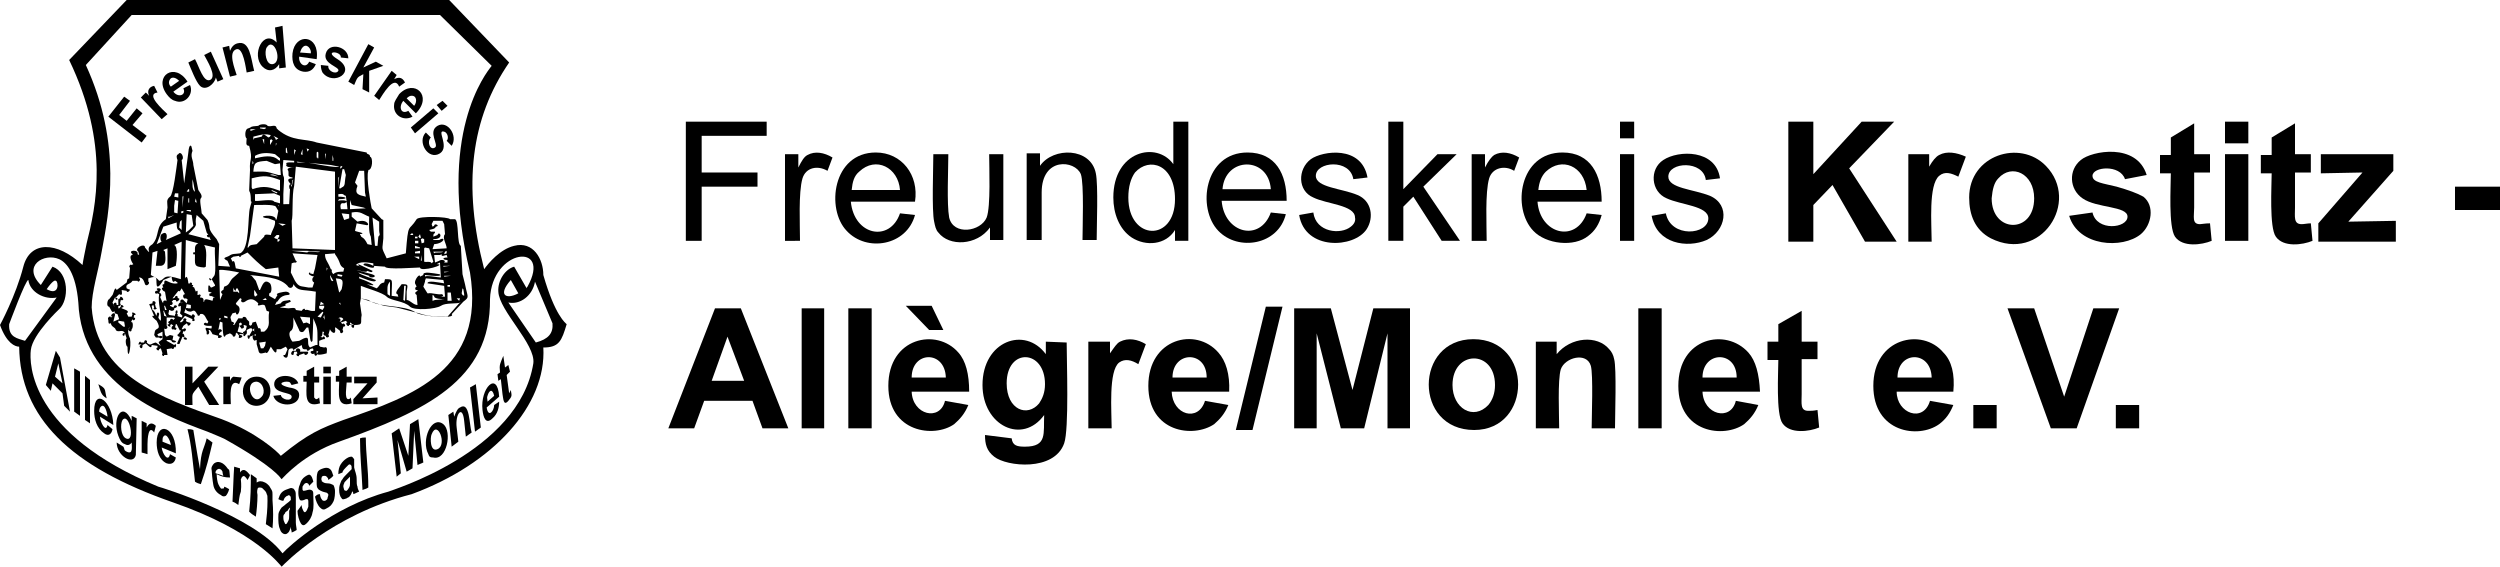 <?xml version="1.0" encoding="UTF-8"?>
<!-- Generator: Adobe Illustrator 27.4.0, SVG Export Plug-In . SVG Version: 6.00 Build 0)  -->
<svg xmlns="http://www.w3.org/2000/svg" xmlns:xlink="http://www.w3.org/1999/xlink" version="1.1" id="Ebene_1" x="0px" y="0px" viewBox="0 0 300 68" style="enable-background:new 0 0 300 68;" xml:space="preserve">
<g>
	<path d="M199.9,25.6l-1.7,0.3c0.6,3.4,4.3,3.9,6.6,2.9c2.3-1.1,2.9-4.2,0.4-5.3c-2-0.8-5-0.9-5-2.3c0-1.8,4.2-2,4.5,0.4l1.7-0.2   c-0.5-3.5-5-3.4-6.8-2.2c-1.7,1.1-1.5,3.8,0.4,4.6c1.7,0.8,5,0.9,5,2.4C205,28.2,200.5,28.6,199.9,25.6z"></path>
	<rect x="38.8" y="44" width="0.9" height="0.8"></rect>
	<rect x="38.8" y="45.2" width="0.9" height="3.3"></rect>
	<path d="M162.1,27.2c-1.2,1-4.2,0.7-4.5-1.7l-1.7,0.3c0.7,4.3,6.6,4,8.1,1.7c0.9-1.4,0.6-3.4-1.1-4.1c-1.9-0.8-5-0.9-5-2.3   c0-1.7,4.1-2.1,4.5,0.4l1.7-0.2c-0.7-3.9-5.4-3.2-6.8-2.2c-1.6,1.2-1.6,3.8,0.3,4.6c1.6,0.8,5,0.9,5,2.4   C162.7,26.5,162.5,26.9,162.1,27.2z"></path>
	<path d="M41.8,47.9c-0.5,0-0.2-1.6-0.2-2h0.6v-0.7h-0.6V44l-0.9,0.5v0.6h-0.4v0.7h0.4c0,1.3-0.4,3.2,1.5,2.6l-0.1-0.7   C42,47.9,41.8,47.9,41.8,47.9z"></path>
	<path d="M135.8,28.5c1.7,1.1,4.1,0.9,5.2-0.9v1.3h1.6V14.6h-1.8v5.1c-2-2.8-7.2-1.6-7.2,4C133.6,25.6,134.3,27.5,135.8,28.5z    M136.2,20.7c1.7-1.9,4.8-1,4.8,3.2c0,5.2-5.6,5-5.6-0.2C135.4,22.4,135.7,21.4,136.2,20.7z"></path>
	<path d="M18.8,53.1c0,1,0.3,2.1,1.2,2.5c0.6,0.2,1-0.1,1.1-0.7l-0.7-0.4c-0.2,1-0.9,0-1-0.8l1.7,0.7C21.2,51.2,18.8,50.4,18.8,53.1   z M19.6,52.4c0.4-0.6,0.9,0.7,0.9,1l-1-0.4C19.5,52.8,19.5,52.5,19.6,52.4z"></path>
	<path d="M112.6,27.9c1.3,1.7,4.6,1.6,6.2-0.6v1.5h1.6V18.5h-1.7c0,1.6,0.2,6.3-0.3,7.6c-0.7,1.7-4,2.2-4.5,0   c-0.3-1.6-0.1-5.8-0.1-7.6H112c0,1.6-0.2,6.8,0.1,8.1C112.2,27.1,112.3,27.6,112.6,27.9z"></path>
	<path d="M55.2,48.9c-0.3,0.1-0.5,0.6-0.7,1.1l-0.1-0.6l-0.6,0.4l0.4,3.8L55,53l-0.2-1.7c-0.2-1.6,0.7-2.8,0.9-0.8l0.2,1.9l0.7-0.5   C56.3,51,56.4,48.1,55.2,48.9z"></path>
	<path d="M51.4,54.5c0.1,0.3,0.2,0.4,0.6,0.4c1.6,0.4,2.3-3.1,1.2-4C51.8,49.8,50.5,52.8,51.4,54.5z M52.5,53.9   c-0.9,0.4-0.9-1.4-0.7-1.8C52.5,50.3,53.7,53.4,52.5,53.9z"></path>
	<path d="M57.9,49.2c0.1,0.9,0.4,1.8,1.2,1c0.6-0.5,0.8-1.3,0.8-2l-0.6,0.4c0,0.7-0.7,1.6-0.9,0.3l1.5-1.3   C59.7,44.4,57.6,46.6,57.9,49.2z M58.5,48.2c0-0.3-0.1-0.5,0-0.7c0.2-0.7,0.6-0.9,0.8,0L58.5,48.2z"></path>
	<path d="M17.6,51.3v-0.5L17,50.5v3.8l0.7,0.2v-1.2c0-0.6,0.1-2.4,0.8-1.4l0.2-0.8C18.3,50.7,17.9,50.7,17.6,51.3z"></path>
	<polygon points="49,54.7 47.9,51.4 47,52 47.6,57.2 48.1,56.8 47.7,52.8 48.8,56.6 49.5,56.2 49.7,51.7 50.1,55.8 50.8,55.5    50.2,50.3 49.2,50.9  "></polygon>
	<polygon points="57,51.8 57.7,51.3 57.1,46.1 56.4,46.5  "></polygon>
	<polygon points="84.2,22.4 90.9,22.4 90.9,20.7 84.2,20.7 84.2,16.3 92,16.3 92,14.6 82.3,14.6 82.3,28.9 84.2,28.9  "></polygon>
	<polygon points="111.5,39.6 113.2,39.6 111.8,36.7 108.7,36.7  "></polygon>
	<path d="M25.9,9.3l0.2,0.5l0.7-0.3l-1.5-3.3l-0.8,0.4c0.3,0.6,1.6,2.6,0.7,3c-0.8,0.3-1.3-1.6-1.8-2.5l-0.8,0.4   c0.3,0.7,0.9,2.3,1.4,2.8C24.7,11,25.8,10,25.9,9.3z"></path>
	<path d="M20.1,13.7c-0.5-0.5-2.7-2.4-1.2-2.6l-0.4-0.8c-0.6,0.1-0.9,0.6-0.6,1.2l-0.4-0.4l-0.6,0.6l2.5,2.6L20.1,13.7z"></path>
	<path d="M21,12.1c1.2,0.5,2.3-0.8,1.8-1.9L22,10.6c0.4,0.8-0.6,1.2-1.2,0.4l1.7-1.2C21,7.4,18.4,9.1,20,11.3   C20.3,11.7,20.6,12,21,12.1z M20.5,9.4c0.3-0.2,0.7,0,1,0.3l-1,0.7C20.2,10.1,20.2,9.7,20.5,9.4z"></path>
	<path d="M34.7,46.5c-2-0.5-0.2-0.9,0.1-0.6c0.1,0.1,0.1,0.2,0.2,0.3l0.8-0.2c-0.4-1.2-2.9-1.2-2.9,0.1c0,1.2,2.1,0.9,2.1,1.5   s-1.2,0.4-1.3-0.2l-0.9,0.1c0.4,1.4,3.1,1.4,3.1-0.1C35.9,46.8,35.4,46.6,34.7,46.5z"></path>
	<path d="M36.4,8.6c0.7,0.1,1.2-0.2,1.5-0.9l-0.8-0.3c-0.4,0.9-1.3,0.3-1.2-0.6L38,7.1c0.4-3-2.6-3.2-2.9-0.7   C35,7.5,35.3,8.4,36.4,8.6z M36.3,5.7c0.5-0.6,1.1,0.2,1,0.7L36,6.3C36.1,6,36.2,5.8,36.3,5.7z"></path>
	<path d="M28.4,9c-0.2-0.7-1.1-2.8,0-3.1c0.8-0.2,1.1,2.3,1.2,2.8l0.9-0.2c-0.4-1.5-0.5-3.7-2-3.3c-0.4,0.1-0.7,0.4-0.9,0.9   l-0.1-0.6l-0.8,0.2l0.9,3.5L28.4,9z"></path>
	<path d="M33.5,7.7v0.5l0.8-0.1l-0.4-5L33,3.3l0.2,1.8c-1.6-1.7-3.1,1.5-1.7,2.9C32.2,8.7,33,8.5,33.5,7.7z M32,5.7   c0.9-1.4,2,1.8,0.7,2C31.9,7.8,31.7,6.2,32,5.7z"></path>
	<polygon points="8.9,49.4 9.6,49.9 9.6,44.6 8.9,44.2  "></polygon>
	<polygon points="17.6,16.3 15.9,15 17.1,13.6 16.4,13 15.2,14.5 14.3,13.8 15.6,12.1 14.9,11.6 13,14 17,17.1  "></polygon>
	<path d="M6.7,42.1l-1.2,4.1l0.6,0.7L6.3,46l1.2,1.2l0.2,1.5l0.7,0.7l-1.2-6.5L6.7,42.1z M6.6,45.2L7,43.6L7.5,46L6.6,45.2z"></path>
	<polygon points="10.2,50.4 10.8,50.8 10.8,45.6 10.2,45.1  "></polygon>
	<path d="M45.5,12c0.4-0.6,1.8-3.1,2.4-1.6l0.7-0.5c-0.3-0.6-0.7-0.7-1.3-0.4L47.6,9L47,8.5l-2.1,3L45.5,12z"></path>
	<path d="M12.8,47.8c-0.3-1.2,0-1.1-1-1.7C12.1,47,12.1,47.4,12.8,47.8z"></path>
	<polygon points="53.7,12.7 53.1,12.1 52.4,12.6 53,13.3  "></polygon>
	<path d="M52.5,15.1c-1.2,0.7,0.2,2.3-0.3,2.6c-0.6,0.4-1-0.7-0.5-1.2l-0.6-0.6c-1.1,1.1,0.3,3.4,1.7,2.5c1.2-0.8-0.5-2.9,0.5-2.6   c0.4,0.1,0.6,0.8,0.3,1.1l0.6,0.6C55,16.3,53.7,14.4,52.5,15.1z"></path>
	<path d="M11.3,49.3c0,1,0.3,2.1,1.2,2.7c0.5,0.4,0.9,0.1,1-0.5L12.9,51c-0.2,1-0.9-0.4-0.9-1l1.6,1C13.5,48.1,11.3,46.5,11.3,49.3z    M12.1,48.8c0.5-0.5,0.8,0.9,0.8,1.2l-1-0.6C11.9,49.1,12,48.9,12.1,48.8z"></path>
	<polygon points="45.2,45.9 45.2,45.2 42.5,45.2 42.5,46 44.1,46 42.4,47.9 42.4,48.5 45.3,48.5 45.3,47.7 43.5,47.8  "></polygon>
	<path d="M42.5,10.2c0.4-0.9,0.3-0.9,1.1-1.3l-0.1,1.8l0.8,0.4V8.5L46,7.9l-0.9-0.5l-1.5,0.7l1.3-2.4l-0.7-0.4l-2.4,4.5L42.5,10.2z"></path>
	<path d="M15.8,50.5c-1.1-2.5-2.4-0.3-1.6,1.8c0.2,0.5,0.4,0.9,0.8,1c0.3,0.2,0.6,0.1,0.8-0.2c0,0.5,0.2,1.5-0.6,1.1   c-0.4-0.2-0.2-0.3-0.4-0.6L14,53.1c0,1.6,2,2.8,2.3,1.5l0.1-4.4l-0.6-0.3V50.5z M15.1,52.6c-0.6-0.3-0.7-1.7-0.4-2.2   C15.5,49.4,16.3,53.2,15.1,52.6z"></path>
	<path d="M39.4,7.9l-0.9-0.1c0,0.4,0.1,0.7,0.2,0.9c1.3,1.7,4.2-0.1,1.8-1.6c-1.8-1.1,0.5-1,0.4-0.2L41.8,7c0-1.4-2.3-2-2.7-0.6   c-0.4,1.3,1.7,1.6,1.5,2.1C40.3,9,39.3,8.5,39.4,7.9z"></path>
	<path d="M47.3,12.5c-0.2,1.3,1.1,2.1,2.2,1.5L49,13.3c-0.9,0.5-1.2-0.5-0.6-1.2l1.5,1.5c2.1-2.1-0.2-4.2-2-2.3   C47.6,11.8,47.3,12.2,47.3,12.5z M49.3,11.5c0.7-0.1,0.8,0.7,0.4,1.2l-0.9-0.9C49,11.6,49.2,11.5,49.3,11.5z"></path>
	<polygon points="49.8,16 52.6,13.6 52,13 49.3,15.3  "></polygon>
	<path d="M96.9,18.6c-0.4,0.2-0.7,0.7-1.1,1.5v-1.6h-1.6v10.4H96c0-1.9-0.2-5.8,0.3-7.5c0.4-1.3,1.8-1.6,3-0.9l0.6-1.6   C98.9,18.3,97.8,18.1,96.9,18.6z"></path>
	<path d="M238.9,28.6c6,3,10.8-4.4,6.6-8.7c-3.1-3.2-9.2-1.3-9.2,3.8C236.3,25.8,237,27.6,238.9,28.6z M239.8,21.4   c1.6-1.8,4.3-0.6,4.3,2.4c0,4.3-5.1,4.2-5.1,0C239.1,22.7,239.3,21.9,239.8,21.4z"></path>
	<rect x="236.8" y="48.6" width="2.8" height="2.8"></rect>
	<polygon points="251.2,37 247.7,47.6 244.1,37 240.9,37 246.1,51.4 249.2,51.4 254.3,37  "></polygon>
	<path d="M254,22.4c-1.6-0.4-2.9-0.5-2.9-1.3c0-1.1,3.3-1.4,3.9,0.4l2.6-0.5c-1.2-3.9-6.6-2.9-7.9-1.8c-1.5,1.2-1.4,3.5,0.2,4.6   c1.7,1.2,5.4,0.9,5.4,2.2c0,1.4-3.7,1.8-4.2-0.5l-2.8,0.4c1.1,3.7,6.4,4,8.6,2.2c1.3-1.1,1.7-3.4,0.3-4.5   C256.5,23.2,255.4,22.8,254,22.4z"></path>
	<rect x="196.6" y="37" width="2.8" height="14.4"></rect>
	<path d="M209.8,42.3c-2.7-3-8.4-1.8-8.4,4c0,5.7,5.5,6.3,7.9,4.6c0.7-0.6,1.3-1.3,1.7-2.3l-2.7-0.5c-0.6,2.5-3.9,1.7-4-1.1h6.9   C211.1,44.9,210.7,43.3,209.8,42.3z M204.3,45.3c0-3.2,4.1-3.3,4.1,0H204.3z"></path>
	<path d="M232.7,18.6c-0.4,0.2-0.8,0.7-1.2,1.4v-1.5H229V29h2.8c0-2.1-0.4-6.8,0.9-7.9c0.7-0.6,1.5-0.3,2.3,0.1l0.9-2.4   C234.8,18.3,233.6,18.1,232.7,18.6z"></path>
	<path d="M217,49.3c-1,0-0.8-0.9-0.8-2v-4.2h1.9V41h-1.9v-3.7l-2.8,1.6V41h-1.3v2.2h1.3c0,1.5-0.3,6.5,0.5,7.6   c0.9,1.3,3.2,1,4.4,0.5l-0.2-2.1C217.6,49.3,217.3,49.3,217,49.3z"></path>
	<path d="M264,26.9c-1,0-0.7-0.9-0.7-2v-4.2h1.9v-2.2h-1.9v-3.7l-2.8,1.7v2.1h-1.3v2.2h1.3c0,1.6-0.3,6.4,0.5,7.6   c0.9,1.3,3.2,1,4.4,0.5l-0.2-2.1C264.6,26.8,264.2,26.9,264,26.9z"></path>
	<polygon points="221.9,20.2 227.3,14.6 223.4,14.6 217.6,20.9 217.6,14.6 214.6,14.6 214.6,29 217.6,29 217.6,24.6 219.9,22.2    223.8,29 227.6,29  "></polygon>
	<path d="M233.2,42.3c-2.5-3-8.4-1.8-8.4,4c0,5.6,5.4,6.4,7.9,4.6c0.8-0.6,1.3-1.3,1.7-2.3l-2.8-0.5c-0.8,2.7-4,1.5-4-1.1h6.8   C234.6,44.9,234.2,43.3,233.2,42.3z M227.7,45.3c0-3.2,4-3.3,4.1,0H227.7z"></path>
	<rect x="253.9" y="48.6" width="2.8" height="2.8"></rect>
	<path d="M30.8,45.2c-2.2,0-2.2,3.5,0,3.5C33,48.6,33,45.2,30.8,45.2z M31.4,47.6c-1.1,1.3-2.2-1.8-0.6-1.8   C31.6,45.9,31.9,47.1,31.4,47.6z"></path>
	<path d="M37.9,47.9l-0.2-0.2v-1.8h0.6v-0.7h-0.6V44l-0.9,0.5v0.6h-0.4v0.7h0.4c0,1.4-0.4,3.2,1.6,2.6l-0.1-0.7   C38.1,47.9,38,47.9,37.9,47.9z"></path>
	<rect x="294.6" y="22.4" width="5.4" height="2.8"></rect>
	<path d="M61.1,47.2L60.8,45l0.4-0.4L61,43.8l-0.4,0.3l-0.2-1.4c-0.4,1-0.5,1-0.4,2l-0.3,0.2l0.1,0.8l0.3-0.2l0.2,1.8   c0.1,0.5,0.1,1.5,0.7,0.8c0.5-0.6,0.4-0.6,0.3-1.3L61.1,47.2z"></path>
	<polygon points="287.2,20.5 287.2,18.5 278.5,18.5 278.5,20.8 283.5,20.7 278.2,26.8 278.2,29 287.5,29 287.5,26.5 281.8,26.6  "></polygon>
	<path d="M276.2,26.9c-1,0-0.8-0.9-0.8-2v-4.2h1.9v-2.2h-1.9v-3.7l-2.8,1.7v2.1h-1.3v2.2h1.3c0,1.5-0.3,6.5,0.5,7.6   c0.9,1.3,3.2,1,4.4,0.5l-0.2-2.1C276.9,26.8,276.5,26.9,276.2,26.9z"></path>
	<path d="M26.2,44H25l-1.9,2v-2h-0.9v4.6h0.9c0-1.5-0.2-1.1,0.7-2.2l1.3,2.2h1.2l-1.8-2.8L26.2,44z"></path>
	<path d="M27.6,45.7v-0.5h-0.8v3.3h0.9c0-0.8-0.3-3.2,1-2.4l0.3-0.8l-1-0.1C27.8,45.3,27.7,45.5,27.6,45.7z"></path>
	<rect x="267" y="14.6" width="2.8" height="2.6"></rect>
	<rect x="267" y="18.5" width="2.8" height="10.4"></rect>
	<rect x="96.2" y="37" width="2.7" height="14.4"></rect>
	<path d="M115,42.3c-2.6-3-8.4-1.8-8.4,4c0,5.6,5.5,6.3,7.9,4.6c0.7-0.6,1.3-1.3,1.7-2.3l-2.8-0.5c-0.6,2.5-3.9,1.7-4-1.1h6.9   C116.3,44.9,115.9,43.3,115,42.3z M109.4,45.3c0-3.2,4-3.3,4.1,0H109.4z"></path>
	<path d="M125.5,41v1.5c-2.5-3.4-7.6-1.6-7.6,3.7c0,4.9,4.8,7.2,7.4,3.6c-0.1,2.2,0.4,3.8-2.3,3.8c-0.9,0-1.5-0.1-1.6-1l-3.2-0.4   c0,1.1,0.2,1.9,1.1,2.6c1.5,1.2,7.2,1.8,8.4-1.6c0.6-1.7,0.3-9.9,0.3-12.1L125.5,41L125.5,41z M124.7,48.4   c-1.4,1.7-3.9,0.8-3.9-2.4c0-4.3,4.6-4.1,4.6,0.1C125.4,47.1,125.1,47.8,124.7,48.4z"></path>
	<path d="M131.6,28.9c0-1.7,0.2-6.7-0.1-8.1c-0.6-3.1-5.1-3.2-6.7-0.9v-1.5h-1.6v10.4h1.8v-5.7c0-4.3,4-3.9,4.7-2.2   c0.4,1.1,0.2,6.5,0.2,7.9h1.7V28.9z"></path>
	<path d="M109.8,25.8l-1.8-0.2c-1.2,3.5-5.5,2.7-5.9-1.4h7.7c0.5-3.2-1.6-5.9-4.7-5.9c-5.2,0-6,6.8-3.5,9.4   C104,30.3,108.8,29.5,109.8,25.8z M103.1,20.6c2-1.9,4.7-0.5,4.9,2.2h-5.8C102.3,21.8,102.5,21.1,103.1,20.6z"></path>
	<rect x="194.4" y="14.6" width="1.7" height="2"></rect>
	<path d="M65.2,33c0-1.9-1.2-4.1-3.5-3.5c-1.7,0.4-3.1,2.1-3.6,2.8c-2.6-10.1-1.6-18.1,3-24.8L53.9,0H15.2L8.3,7.2   c4.9,10.2,3.2,17.6,2.1,22c-0.2,1-0.4,1.9-0.5,2.6c-3.1-2.9-6.3-2.9-7.1,0.2C1.9,35.5,0,39,0,39c0.8,2.2,1.8,2.6,2.3,2.6   C2.4,50.1,8.4,56,20.8,60.3c9.8,3.4,12.8,7.5,13,7.7l0.1-0.1c0.1-0.1,5.8-6.1,15.5-8.6c9.8-3.6,16.2-10.7,15.8-17.6   c1.9,0,2.2-0.8,2.8-2.8C67.9,38.8,66.6,37.9,65.2,33z M12.2,30.2c0.9-4.8,2.5-12.8-1.9-22.4l5.5-6h37L59,7.9   c-0.7,0.9-6.6,8.2-2.6,24.8c1.9,11.7-6.8,14.8-15.2,17.7c-2.7,1-4.2,1.6-7.5,4.3c-0.4-0.5-2.9-2.8-7.1-4.4   c-7.4-2.6-15-5.3-15.6-13.4C11,35,11.8,32.5,12.2,30.2z M1.1,38.9c0,0,2-5.4,2.3-5.3c0.2,1.5,2,2.4,3.4,2.1L3,40.9   C2.1,40.6,1,40.5,1.1,38.9z M5.6,34.7c0.7-1,1-1.1,1.1-1C7,33.7,7.2,35.6,5.6,34.7z M64,43.6C62.3,54.3,46.7,58.9,46.6,59   c-6.7,1.8-12,6.6-12.7,7.4c-3.4-4.5-14.8-8-14.9-8C3.5,52,3.5,43.6,3.7,42c0.2-1.9,3.4-4.9,3.4-4.9C8.3,36,8.3,32.7,6.3,32   l-1.4,2.2c-2.3-2.3,0.4-3.9,2.2-3.1c0.9,0.4,2,1.7,2.3,5.2c0.4,9.7,9.8,13.4,15.5,15.5c0.7,0.3,1.5,0.6,2.1,0.9   c5.9,3.3,6.7,4.7,6.7,4.7l0.1,0.1c0.2-0.2,2.6-3,6.9-4.5c10.3-3.7,18.2-7.3,18.1-17.1c0.2-6.1,7.5-6.9,4.5-1.5   c-0.1,0.1-0.1,0.1-0.1,0.2L61.7,32c-1.1,0.3-2,1.7-1.9,3C59.9,37.3,64.3,41.3,64,43.6z M62.2,35.2c-1.5,0.8-2.5,0.2-0.9-1.6   L62.2,35.2z M64.3,41.1L61,36.3c1.4,0.3,2.9-0.8,3.2-2.5l2.1,5C66.4,40,65.8,40.7,64.3,41.1z"></path>
	<path d="M85.8,37l-5.6,14.4h3.1l1.2-3.3h5.8l1.2,3.3h3.1L88.9,37H85.8z M85.4,45.7l1.9-5.3l2,5.3H85.4z"></path>
	<rect x="101.8" y="37" width="2.8" height="14.4"></rect>
	<path d="M134.4,41c-0.4,0.2-0.7,0.7-1.2,1.4V41h-2.6v10.4h2.8c0-2-0.4-6.9,0.9-7.9c0.7-0.5,1.5-0.3,2.3,0.2l0.9-2.4   C136.5,40.7,135.4,40.5,134.4,41z"></path>
	<path d="M146.2,42.3c-2.7-3.1-8.4-1.7-8.4,4c0,5.6,5.4,6.3,7.9,4.6c0.7-0.6,1.3-1.3,1.7-2.3l-2.8-0.5c-0.8,2.6-3.9,1.7-4-1.1h6.9   C147.6,44.9,147.1,43.3,146.2,42.3z M140.7,45.3c0-3.2,4.1-3.3,4.1,0H140.7z"></path>
	<path d="M190.6,28.3c0.8-0.6,1.3-1.4,1.6-2.5l-1.8-0.2c-1.3,3.6-5.6,2.5-5.9-1.4h7.7c0-3.2-1.3-5.9-4.7-5.9c-5.2,0-6.1,6.7-3.5,9.4   C185.5,29.3,188.9,29.7,190.6,28.3z M185.5,20.6c1.9-1.8,4.6-0.7,4.9,2.2h-5.8C184.7,21.8,185,21.1,185.5,20.6z"></path>
	<path d="M176.8,40.7c-7.1,0-7.2,10.9,0.1,10.9C183.9,51.6,184,40.7,176.8,40.7z M178.6,48.6c-1.8,1.9-4.3,0.4-4.3-2.4   c0-4.2,5.1-4.3,5.1,0C179.4,47.2,179.1,48,178.6,48.6z"></path>
	<path d="M179.3,18.6c-0.3,0.2-0.7,0.7-1.1,1.5v-1.6h-1.6v10.4h1.8c0-1.9-0.2-5.8,0.3-7.5c0.4-1.3,1.9-1.6,3-0.9l0.6-1.6   C181.3,18.3,180.2,18.1,179.3,18.6z"></path>
	<rect x="194.4" y="18.5" width="1.7" height="10.4"></rect>
	<path d="M193.1,41.9c-1.4-1.7-4.6-1.5-6.3,0.6V41h-2.5v10.4h2.8c0-1.6-0.2-5.8,0.2-7.1c0.5-1.4,3.1-2.1,3.6-0.4   c0.3,1.1,0.1,6.1,0.1,7.5h2.8c0-1.5,0.2-7.2-0.1-8.3C193.6,42.6,193.4,42.2,193.1,41.9z"></path>
	<path d="M149.7,18.3c-5.2,0-6.1,6.7-3.5,9.4c2.4,2.5,7.2,1.7,8.1-2l-1.8-0.2c-1.3,3.6-5.6,2.5-5.9-1.4h7.8   C154.4,20.9,153.1,18.3,149.7,18.3z M146.7,22.7c0.3-3.9,5.5-4,5.8,0H146.7z"></path>
	<polygon points="148.3,51.6 150.3,51.6 153.9,36.8 151.9,36.8  "></polygon>
	<polygon points="175.2,28.9 170.8,22.4 174.8,18.5 172.5,18.5 168.4,22.7 168.4,14.6 166.6,14.6 166.6,28.9 168.4,28.9 168.4,24.8    169.6,23.6 173,28.9  "></polygon>
	<polygon points="162.3,46.8 159.7,37 155.3,37 155.3,51.4 158,51.4 158,40 160.9,51.4 163.7,51.4 166.5,40 166.5,51.4 169.2,51.4    169.2,37 164.8,37  "></polygon>
	<path d="M15,40c-0.2-0.2-0.5,0.3-0.1,0.3L15,40l0.2,0.6c-0.2,0.1-0.1,1,0.1,1c0,2,0.5,0.1,0.3-1c0,0-0.3-0.5-0.2-1.1   c0,0.2,0.4,0.5,0.4,0c0.2-0.1,0.2-1.1-0.1-0.8l0,0l0.2-0.4c0.1,0.4,0.6-0.2,0.1-0.2v0.2l0.1-0.5c0.6,0-0.5-0.6-0.2-0.1L15.8,38   h-0.4l-0.2-0.4c0.5-0.3-0.4-0.5-0.6-0.6v-0.1c0.6,0-0.2-0.6-0.1-0.1L14.3,37c0,0,0,0-0.1,0v-0.3c0.2,0.1,0.4-0.2,0.2-0.3l0.1-0.4   c0.7,0.2-0.1-0.8-0.1-0.2l-0.2,0.1v0.7H14c0-0.6-0.6-0.1-0.3,0.1v0.1l-0.2-0.5l0,0l0.3-0.6h0.1c-0.2,0.1,0.2,0.5,0.2,0.1l-0.2-0.1   l0.4-0.4c0.5,0.3,0.3-0.3,0.3-0.5l0.6,0.1c0,0.4,0.7-0.2,0.2-0.2l-0.2-0.1l0,0c-0.2-0.6,0.4-0.4,0.7-0.9h0.6   c0.1,0.3,0.5-0.2,0.2-0.3c0,0,0,0,0-0.1c0,0,0,0,0.1,0c0.4,0.1,0.5,0.5,0.6,0.8c0.2,0.4,0.7-0.2,0.4-0.3v-0.4c1.2-0.4,0.9,0,1,0.8   c0.1,0.6,0.7-0.4,0.8-0.6l1-0.4c0,0.2,0.1,0.9,0.4,0.5l0.3,0.2c0,0,0,0,0,0.1c-1.1,0.2-1.6-0.9-1.6,0.1c-0.3,0-0.2,0.2-0.1,0.4   c-0.4,0,0,0.5,0.2,0.5l0.2,1.2l0,0c0-0.2-0.5-0.2-0.4,0.1h-0.1l-0.3-0.7l0,0c0.3,0,0.1-0.6-0.1-0.4l0.1-0.3   c0.4-0.4-0.7-0.4-0.3-0.1v0.1c-0.4-0.1-0.4,0.5,0,0.3l0.2,0.1c-0.2,1,0.3,2.3,0.2,3.2l-0.2-0.2L19,38.1l0.1-0.4   c0-0.2-0.3-0.4-0.3,0.2c-0.2-0.2-0.2-0.6-0.5-0.7l-0.1-0.5l0.2-0.1l0.1,0.3c-0.3,0.4,0.6,0.2,0.2,0l-0.1-0.4   c0.3-0.3-0.4-0.6-0.3-0.1l-0.4,0.1l0.6,1.4c-0.6-0.1,0.2,0.5,0.3,0.6c0.6,1.1,0,0.8-0.2,1.2l-0.1,0.5l0.2,0.3h0.4   c0.2,0.3,0.7-0.2,0.1-0.2c-0.1,0-0.1,0-0.1,0.1l-0.2-0.2v-0.1l0.6-0.3v0.9L19.1,41c-0.3,0.1,0.8,1-0.4,0.1c-0.6,0.1-0.6,0.5-1.1,0   c0.2-0.2-0.3-0.5-0.3,0h-0.4c-0.1-0.4-0.5,0.5-0.1,0.2l0.2,0.1c-0.6,0,0.1,0.8,0.1,0.1c0,0,0,0,0-0.1l0.4-0.2   c0,0.1,0.1,0.1,0.1,0.1c0.1,0.1,0.6,0.7,0.6,0.1l0.7,0.1v0.2c-0.4,0.1,0.2,0.6,0.2,0.2l0.2-0.1l0.2,0.6c-0.2,0.2,0.2,0.5,0.2,0.2   h0.4L20,41.9l0.6-0.1c0.2,0.2,0.3,0,0.3-0.2l0,0c0.2,0.4,0.4-0.6,0-0.2L20,40.9v-0.1h0.4l0.2,0.1c0,0.4,1.1,0.1,0.1-0.1l0.1-0.5   l-0.4-0.1L20,40.4l-0.2-0.2l-0.1-0.8c0.1,0.2,0.6,0,0.3-0.3v-1h0.9c0,0.1,0.1,0.1,0.1,0.1l-0.2,0.2c-0.1-0.2-0.4-0.2-0.4,0.1   c-0.2,0-0.3,0.3-0.1,0.3c0,0,0,0,0,0.1c-0.6,0,0.4,0.6,0.1,0.1l0.2-0.1l0.2,0.2c-0.3,0-0.3,0.6,0.1,0.4c0.1,0.3,0.5-0.2,0.1-0.2   l0.1-0.4h0.1l0.4,0.8l0.1-0.1v0.1l-0.3,0.4c-0.3,0.1,0.1,0.4,0.2,0.3l-0.3,0.7c-0.2,0.3,0.4,0.2,0.3,0l0.3-0.7l0.2,0.1   c-0.3,0.3,0.7,0.4,0.2,0h-0.2c0.1-0.2-0.1-0.6-0.2-0.4l0.1-0.4c0.1,0.3,0.6-0.3,0.1-0.3L22,39.5h-0.2l0.2-0.4l0.4-0.3l0.1,0.1   c0,0.5,0.7-0.2,0.2-0.2l-0.3-0.1l-0.1-0.1c0.3-0.3-0.4-0.5-0.3,0l-0.3,0.2l-0.1-0.1l0.6-0.7l0.9,0.4c-0.2,0.4,0.5,0.2,0.2,0v-0.2   c0.3-0.2-0.3-0.7-0.3-0.1l0.1,0c0-0.1,0-0.1-0.1-0.1l-0.9-0.4l0.2-0.5l0.1-0.5l0.5,0.1V37h-0.3c-0.5-0.2-0.4,0.4,0.3,0.4   c0.3-0.1,0.4-0.3,0.7,0.2c0,0.1,0.1,0.1,0.1,0.1c-0.1,0.2,0.3,0.3,0.3,0c0.6-0.2,0.7,0.6,1,0.9l-0.1,0.2h-0.1   c-0.2-0.3-0.9,0.4,0.6,0.3v0.3c-0.4,0.1-1-0.4-0.6,0.4v0.3c0.3,0.2,0.4-0.4,0.2-0.4l0.1-0.1h0.1l0.2,0.3l0,0l0.1,0.2l0.7,0.2   c-0.3,0.6,1,0,0.1-0.1V40l0.2-0.2c0.3,0,0-0.5-0.3-0.2l0.2-1l0.3,0.1c0,0.1,0,2.4,0.4,1.5l0.5-0.2l0.3,0.2c0,0.3,0.4,0.3,0.4-0.2   c0,0,0.1,0,0.1-0.1l0.3,0.4c-0.3,0.6,0.9,0,0.1-0.1l-0.1-0.1h0.5c0,0.6,0.5-0.1,0.2-0.1l-0.2,0.1V40l-0.7-0.2l0.2-0.7l0.2,0.2   c0,0.3,0.6,0,0.3-0.2l0.1-0.1l0.3,0.1v0.1l-0.1,0.4l-0.2,0.2c-0.5,0,0.5,0.9,0.3-0.2l0.4-0.2h0.2l0.1,0.2l-0.4,0.7   c-0.4-0.4-0.1,0.9,0.1,0.1l0.7-0.3l0,0v0.2l0,0c-0.7-0.4-0.3,0.9,0,0.5h0.1v0.5L31,42c0.1,0.6,0.4,0.4,0.9,0.3   c0.2,0.3,0.5-0.6,0.6-0.7c0.1,0.1,0.7,1.3,0.7,0.3h0.5l0.6-0.3l0.2,0.3l-0.2,0.5l-0.1,0.2c-0.5-0.1,0.1,0.6,0.3,0.2   c0.2-0.6-0.1-1,0.6-1l0.2,0.4c-0.1-0.4-0.7,0.4-0.1,0.4l0.1-0.4h0.3l0.1,0.2c-0.4,0.1,0.2,0.6,0.2,0.2l0.6-0.2   c0.1,0.5,0.7-0.1,0.4-0.2l-0.9,0l0,0c0.2-0.4-0.5-0.6-0.5-0.1l0,0h-0.2L35.2,42l1-0.6c0.1,0.3,0,0.6,0.6,0.5c0,0.3,0.3,0.2,0.4,0   l0.3-0.1l0.1,0.1v0.2c-0.7,0-0.1,0.6,0.1,0.3c0.1,0.6,0.5,0.1,0.3,0v-0.3l0.2,0.1c-0.6,0.6,0.7,0.3,1,0.2c0-0.2,0.2-0.9-0.3-0.7   l-0.5-0.1c0-0.1-0.1-0.1-0.1-0.1v-0.6l0.5-0.2c0.4,0.1,0.1-0.6-0.1-0.2l-0.3-0.1l0,0c0.3,0.1,0.3-0.4,0.3-0.6c0,0,0,0,0.1,0   l0.1,0.1c-0.2,0.2,0,0.4,0.2,0.4c0,0.4,0.6,0.1,0.3-0.1l0.2-0.7l0,0c0,0.2,0.8,1,0.6-0.2h0.1l0.5,0.4c0,0.6,0.6,0.1,0.3-0.1   l0.1-0.4c0.5,0,0-0.6-0.1-0.3l-0.2-0.2l0.6-0.2l0.2,0.2l0,0c-0.4,0,0.1,0.7,0.2,0.3l0.5-0.1V39h-0.1c-0.4,0,0.2,0.7,0.2,0.1   c0,0,0,0,0-0.1c1.2,0,0.7-0.3,0.9-1.2l-0.2-1.4l0.1-0.6l0,0l0.9,0.2c1.4,1,4.2,0.5,5.7,1.5c0.7,0.5,4.9,0.8,4.3,0.2l1.4-1.5   c0.8-0.6,0.5-0.5,0.2-2.1l-0.3-1.2l-0.2-3.4c-0.5-0.2-0.2-3-0.7-3.2l-0.6,0c-0.2-0.3-3.7-0.4-4,0c-1,1.6-1,0.2-1.3,4.1L46.4,31   c-0.7-1.5-0.5-0.9-0.4-2.4v-2.2l-0.2-0.1L44.6,25c-0.1-0.4-0.7-3.8-0.4-4.5c0,0,0,0,0-0.1c0.5,0,0.6-1.5,0.2-1.6   c0-0.4-0.4-0.2-0.4-0.5l-6-1.2c-1.4-0.5-2.9-0.1-4.6-1.5l-0.2-0.2c-0.1-0.6-0.7-0.1-1.1-0.3c-0.1-0.3-1-0.2-1.1,0   c-1.2,0.1-0.6,0.1-1.2,0.3c-0.5,0.1-0.4,1.2-0.2,1.2c0,0.4-0.2,0.9,0.3,0.9c0.5,1.8,0,1.4,0.1,2.9l-0.1,2.4c0,0.3,0.2,0.1,0.2,1.3   c0,0.1,0,0.1,0.1,0.1L30,24.9c-0.3,1.1,0,5-1.2,5.5c-0.6,0.1-0.9,0-1.3,0.3c-0.3,0.2-1,0.2-0.2,0.6l0.3,0.7l-1.4-0.1l0.1-2.6   L26,28.7c-1.3-1.5-0.6-1.2-1.1-2.3l-0.7-0.8c0-0.4-0.3-1.6-0.1-1.8c0.3-0.3-0.2-0.8-0.3-1l-0.6-3c0-0.6-0.4-1-0.1-1.7L23,17.7   c0-0.2-0.3-0.6-0.4,0.6L22.1,22l-0.3-2.8c0.4-0.2-0.1-1.2-0.4-0.7c-0.3,0.1-0.2,0.5-0.1,0.7c-0.1,0.7-0.5,4.2-0.9,4.4   c-0.5,0.4-0.3,0.7-0.3,1.3l-0.2,1.4c-1.3,0.9-0.7,2-1.6,3c-0.3,0.2-0.6,0.4-0.4,0.9h-0.1l-0.4-0.5c0-0.6-1.4,0.1-0.8,0.5l0.1,0.4   l-0.2-0.1c0.2-0.6-1.3-0.5-0.6,0v0.1c-0.5,0-0.1,0.9,0.1,1.1l-0.2,0.1c-0.2-0.2-0.4,0.3-0.2,0.3v0.1l-0.1,1.2l-0.2,0.1l-0.1,0.4   L14,34.8c-0.2-0.6-0.4,0.5-0.5,0.6l-0.4,0.5c-0.2,0-0.4,0.9,0,0.9c0.1,0.1,0.4,1,0.6,0.5l0.1,0.3l0.3,0.1l0,0l0.2,0.6l-0.7,0.3   l0.2-0.8c0-0.6-0.8,0.2-0.3,0.2l0,0l-0.2,0.1c0-0.3-0.5,0-0.3,0.3c0,0.1,0,0.6,0.2,0.4h0.1c0.1,0.5,0.5,0.4,0.6,0.8   C14.2,40,14.7,39.4,15,40z M15.6,39.1L15.6,39.1l-0.1,0.3c0,0,0,0-0.1,0.1C15.5,39.3,15.6,39.2,15.6,39.1z M19.7,37.9l-0.1-0.6   c0,0,0,0,0.1,0v0.1L20,38L19.7,37.9z M20,37.2h-0.2l-0.1-0.5h0.1L20,37.2L20,37.2z M22.2,40.4L22.2,40.4l0.1-0.2L22.2,40.4z    M55.4,35.2L55.4,35.2l0.1-0.6c0,0,0,0,0.1,0.1l0.1,0.6v0.2l-0.2-0.1L55.4,35.2L55.4,35.2z M26.3,38.4L26.3,38.4v-0.2h0.2v0.1   L26.3,38.4z M26.9,38.1v-0.2l0,0H27l0.3,0.1v0.2L26.9,38.1z M29,39l-0.3,0.1v-0.3l0.2-0.1l0.1,0.1L29,39z M30.6,39.8l-0.1-0.1h-0.1   l-0.1-0.1l0.2-0.2v0.4C30.6,39.7,30.6,39.7,30.6,39.8z M31.8,41.5l-0.2,0.3h-0.3l-0.2-0.7h0.1l0.7-0.1L31.8,41.5z M31.7,39.8h-0.4   c0-0.2,0-0.5-0.3-0.4l-0.3-0.8l-0.4,0.1L30.2,39L30,39.1c0,0,0-0.1-0.1-0.1v-0.4l-0.3-0.3c0-0.3-0.5-0.4-0.5-0.1h-0.5L28.1,39H28   v-0.1c0.2-0.1,0-0.3-0.2-0.3c-0.2-0.7-0.2-0.4,0.1-1l0.4-0.1c0.1,0.8,0.9-0.6,0.1-0.9l-0.1-0.2l0.5-0.6h0.1l0.1,0.1   c-0.2,0.3,0.1,0.5,0.4,0.3c0.7-0.5,1.1-0.3,1.6,0.2c-0.3,0.6,0.6-0.1,0.8,0.3l0.2,0.6l0.3,0.1C32.1,38.5,32.6,39.1,31.7,39.8z    M28,34.5c0.1,0.4,0.4,0.5,0.3,0.2l0.1-0.1h0.1l0.2,0.4v0.1v0.1L28.5,35H28V34.5z M30.5,35.4v-0.5c0,0,0,0,0-0.1l0.1,0.1l0.3,0.5   l-0.3,0.2L30.5,35.4z M31.5,36L31.5,36l0.3-0.2h0.1L32,36H31.5z M34.6,37l-1-0.1c0.1-0.1,1-0.2,0.6-0.4l0,0l0.7-0.3L34.8,36   c-0.4,0.1-0.9,0-1.1,0.4L33,36.6l0.2-0.4c0.2,0.1,0.2-0.7,1.3-0.8c0.5,0,0.2-0.4-0.2-0.4c-0.2,0-1.4,0.2-1,0.4L33,35.9l-0.7-0.4   v-0.3c0.4,0,0.3-1,0.1-1.2c-0.7-0.6-0.9,0.2-1.2,0.8h-0.1l-0.4-1.1l-0.5-0.6L30,33c1.4,0.2,3.5,0.2,4.5,1.3   c0.2,0.4,0.7,0.3,0.7-0.2c0.6,0.9,1,0.6,2.7,0.9l-0.1,2.3c-0.7,0.1-0.7-0.2-1.2-0.1c0-0.3-0.3-0.1-0.4,0.1l-0.7-0.1   C35.5,36.8,34.9,37,34.6,37z M33.4,26.8L33.4,26.8l0.9,0.1l-0.4,0.2L33.4,26.8L33.4,26.8L33.4,26.8z M32.9,23.2l0.7,0.3v0.9   l-0.7-0.2c-0.2-0.4-2,0-2.3-0.1v-0.4v-0.4L32.9,23.2z M32.6,22.9v-0.1l0,0l0.7,0.3l-0.1,0.1L32.6,22.9z M33.3,24.6L33.3,24.6   l0.2,0.1c-0.1,0-0.1,0-0.1,0.1C33.4,24.6,33.3,24.6,33.3,24.6L33.3,24.6z M33.5,28.2v0.2l-0.2,0.3L33,28.6l-0.1-0.1l0.3-0.3l0,0   H33.5z M33.3,28.7L33.3,28.7h0.2l0,0c0,0,0,0,0.1,0.1L33.4,29c0,0,0,0-0.1,0C33.3,29,33.3,28.7,33.3,28.7z M37.7,33.2L37.7,33.2   c-0.3,0.1-0.3,0.6,0,0.7l-0.2,0.6H37c-0.9-0.2-1.1,0-1.6-0.8l-0.5-1l0.1-1.1l0.3-0.1c0.3,0.1,0.4-0.2,0.2-0.2l-0.4-0.9l3,0.2   l-0.3,1.6l-0.2,0.7l-0.4-0.1C37.4,32.5,36.5,32.9,37.7,33.2z M36.9,30.3L35,30.1h1.9l1.5,0.1C38.2,30.4,36.9,30,36.9,30.3z    M38.9,36.5l-0.5,0.1l0.1-0.4L38.9,36.5z M38.3,36.7h0.6v0.2l-0.2,0.3L38.3,37V36.7z M35.1,29.8L35,26.5c0.2-0.5,0-3.1,0.3-4.2   l0.2-2.3l4.7,0.6V30L35.1,29.8z M35,22.4l-0.1-0.1l0.1-0.1l0.1-0.6c0,0,0.1,0,0.1-0.1L35,22.4z M37.2,38.1v0.8l-0.4-0.2l-0.4,0.1   L36,38L37.2,38.1z M38.1,40.8v0.6h-0.2l-0.7,0.3c-0.6-0.5,0.4-1.8-1.3-0.8L35.1,41c-0.2-0.2-0.6-1-0.2-1.3c0.4-0.2,0.3-1.2,0.3-1.6   l0.7,1.5c0,0.2,0.4,0.4,0.6,0.1l0.3-0.4H37c0.2,0.9,0.2,2.1,0.5,1.6l0.1-2.7C38.1,39.4,38.1,39.3,38.1,40.8z M38.5,38.1L38.5,38.1   L38.1,38l0.6-0.6l0.1,0.1L38.5,38.1z M39,38.4l-0.1-0.2l-0.1-0.1l0.1-0.3l0,0L39,38.4L39,38.4z M39.2,32.5L39.2,32.5v-0.4l0.1,0.1   L39.2,32.5z M39.6,33L39.6,33l0.4,0.7C39.7,33.9,39.6,33.2,39.6,33z M41,34.7L40.8,35l-0.1,0.1l-0.4-1.7C41,33.5,41.3,33.4,41,34.7   z M40.5,33.1v-0.2l0.6,0.1L41,33.2L40.5,33.1z M40.9,36.6C40.9,36.6,40.8,36.6,40.9,36.6L40.9,36.6l-0.2-0.2l0.1-0.1L40.9,36.6z    M40.9,38.6l-0.3-0.1l0,0c0.4,0.2,0.3-0.4,0-0.3l0,0c0.2-0.2,0.5-0.1,0.6,0.1L40.9,38.6z M41.2,32.6c-0.4,0-0.9,0-1.2,0.3   c-0.4-0.4,0-0.5-0.3-0.6c-0.4-1-0.7-1.1-0.7-1.8l1.2-0.1v0.1c0.8,1.1,0.4,1.3,1.1,1.7L41.2,32.6z M42.2,38.9L42.2,38.9H42v-0.2   l0.2,0.1V38.9z M54.8,35.8h0.3h0.1l-0.1,0.3l0,0L54.8,35.8C54.8,35.9,54.8,35.9,54.8,35.8z M55.3,36.3l-0.2,0.1L53.7,38   c-0.1,0-2,0.1-3.4-0.4l-2.7-0.7l-1.5-0.2l-2.8-0.9v-1.5c0.7,0.3,2.6,0.8,3.1,1.3s2.1,0.5,2.8,1.2c0.5,0.5,3.1,0.3,3.7-0.1   S54.7,36.5,55.3,36.3z M43.3,33.9L43.3,33.9l0.6,0.2L43.3,33.9z M46.8,33.8v1.7l-0.3-0.2c0,0,0,0,0-0.1   C46.5,34.7,46.4,34.2,46.8,33.8z M48.4,36l0.1-1.7h0.2l-0.1,1.8L48.4,36z M51,33.7l0.1-0.3l2.1,0.2l0.1,0.4c-0.7-0.1-2-0.4-2,0   l2,0.3l0.1,1.3h-0.6c0.4,0,0.5-0.2,0.2-0.3c-0.5,0.1-1.2-0.2-1.6-0.1c0,0,0,0-0.1,0l-0.5-0.8l0.2-0.6V33.7z M53.3,35.9v0.2l0,0   V35.9L52.2,36l-0.3,0.1v-0.7l0.2,0.1C52,35.9,53.2,35.9,53.3,35.9z M54.2,36.1h-0.5v-1h0.4L54.2,36.1z M53.7,34.4v-0.2H54v0.1   c0,0,0,0,0,0.1L53.7,34.4z M54.1,33.1l-0.8,0.1v-0.1H54.1L54.1,33.1z M53.9,32.6l-0.6,0.1v-0.1H53.9z M53.3,32.3L53.3,32.3l0.7-0.1   L53.3,32.3z M54,31.9L54,31.9L53.2,32v-0.1H54z M53.7,30.9c-0.7,0-0.6,0.3,0,0.3v0.3h-0.4c0.3-0.3-0.4-0.4-0.6-0.2l-0.5,0.2   l-0.1-0.9h0.7l0.2-0.1c-0.1,0.4,0.4,0.1,0.6,0.1L53.7,30.9z M52.1,30.4L52,30.2h1.2C52.9,30.4,52.2,30.2,52.1,30.4z M53.3,30.5   l0.1-0.3l0.2-0.1v0.3L53.3,30.5z M52.1,27.1l-0.2,0.1l-0.1-0.3l0.2-0.4h1.1l0.2,0.4l0.1,1.2c-0.4,0.4,0.2,1.2,0.2,1.7l-1.7,0.1   l0.2-0.6c1.3-0.1,1.4-1,0.6-0.5l-0.7,0v-0.1c1.4,0,0.7-1.1,0.5-0.5L52,28.4c0-0.6,0.2-0.2,0.2-0.6h-0.5l-0.2-0.2   c0.3-0.1,0.7-0.1,0.8-0.4C52.9,27.1,52.1,26.7,52.1,27.1z M51.5,29.8l0.5,1.6l-0.2,0.2c-0.1-0.3-0.7-0.1-0.9-0.2v-1.6l0,0l0.1-0.1   L51.5,29.8z M50.9,28.7v0.4l-0.3,0.1l-0.1-0.5l0.2-0.1L50.9,28.7z M50.6,30.6v0.7c-0.1,0-0.1,0-0.1-0.1L50.6,30.6L50.6,30.6z    M50.4,28.1l0.1,0.4c0,0,0,0-0.1,0.1l-0.2-0.2L50.4,28.1z M49.8,30.4v-0.2l0.6-0.1v0.3L49.8,30.4z M50.3,30.8v0.3l-0.6-0.3l0,0   H50.3z M49.8,29.8v-0.3l0.6,0.2v0.1L49.8,29.8z M50.1,29.2L50.1,29.2h-0.3v-0.3h0.4v0.3H50.1z M50.1,28.4v0.2h-0.3v-0.2H50.1z    M49.2,28.2l0.2-0.2c0,0,0,0,0.1,0l0.1,0.2H49.2L49.2,28.2z M45.5,26.6v1.1c0,0.4,0.2,0.4-0.1,0.7l-0.1,1.1H45l-0.3-3.4L45.5,26.6z    M44.8,31.9c-1.1-0.6-1.5-0.1-0.9,0c0.2,0.1,1,0.4,1,0.1C44.9,32,44.9,31.9,44.8,31.9l1.4,0.1c0.1,0.4,3.7,0.1,4.2,0.1   c0,0.6,3.4-0.4,2-0.4l0.4-0.2l0.1,1.8c-0.3,0-1.8-0.3-1.9-0.1c0,0,0,0,0-0.1V33c2.4,0.3,1.8-0.1,1.7-0.1c-0.7-0.1-2-0.4-1.9,0.1   l-0.4,0.2c0-0.5-0.7,0.4-0.6,0.8l0.2,0.4c-0.2,0-0.3,0.5,0.1,0.4v0.1C50,35,49.6,35.1,50,35.4l0.1,1.2c-0.5,0-0.9-0.6-1.3-0.6v-1   c0.1-0.8,0.3-0.9-0.6-0.9c-0.1,0.2-1,1.1-0.5,1.2l0.1,0.3L47,35.5c0-2,0.3-2-0.8-2l-0.1,0.4c-0.6,0.1-0.5,0.4-0.9,0.7L44,34.1   c2.1,0.5-0.5-0.6-0.9-0.7v-0.2c0.3,0.1,2,0.9,2,0.4c-0.4-0.2-1.9-0.6-2.1-0.9l1.3,0.4c0,0.4,1.3,0.1,0.3-0.2l-1.8-0.5l0,0   c0.3,0,1.1,0.4,1.3,0.1c0.2,0.1,0.6,0.3,0.6,0L43,31.7c0,0.3,0.2,0.2,0.3,0.3l-0.6-0.2c0.5-0.5,1.4-0.3,2.1-0.2V31.9z M44.3,26   c0,0.6-0.1,1.9,0.2,2.4l0.1,1l0,0l-0.5-0.1c-0.5-1-0.7-0.7-0.8-1c0,0,0-0.1-0.1-0.1v-0.1c0.9-0.1-0.5-0.3-0.6-0.4l0.2-0.9l1.1,0.2   c0.6,0.2,0.2-0.8-1-0.4L42.2,26v-0.5C43.3,25.3,43.5,25.7,44.3,26z M43.1,20.5h0.6l0.1,2.6l0.1,0.5l0,0c-0.9-0.2-1.4-0.3-1-1.3   l-0.3-0.4L43.1,20.5z M42,24l0.2,0.6l1.4,0.3l0.3,0.1L42,25.1V24L42,24z M41.9,26.2L41.9,26.2l-0.6,0.2L41,25.6l0.9,0.1L41.9,26.2z    M40.9,25.1c-0.2-0.9,0.3-0.7,0.4-0.7c0.2-0.1,0.3-0.1,0.3-0.2l0.1,0.9L40.9,25.1z M41.6,18.9L41.6,18.9v0.4v0.1l0,0V18.9z    M41.6,24.2c0-0.2-0.8-0.2-1-0.1c0-0.1,0-0.1,0-0.1l0.1-0.1c1.1,0,1-0.3-0.1-0.3v-0.3c0.8-0.1,0.5,0.1,0.9,0.2L41.6,24.2z    M41.3,20.3l0.2,0.7c-0.2,1,0,1.3-0.5,1.5c0,0,0,0-0.1,0.1l0,0h-0.2l0.4-2.3L41.3,20.3z M40.9,19.9l0.2,0.1l-0.2,0.2h-0.1   L40.9,19.9z M40.8,18.8L40.8,18.8v0.6l0,0V18.8L40.8,18.8z M40.7,21.1l-0.1,1.4v-1.2C40.6,21.3,40.7,21.3,40.7,21.1L40.7,21.1   L40.7,21.1z M39.9,18.6L39.9,18.6L39.9,18.6L40,19v0.3h-0.1V18.6z M39,18.4l0.1,0.1L39,19.1V18.4L39,18.4z M38,18.3   C38.1,18.3,38.1,18.3,38,18.3l0.1-0.1l0.1,0.1l0,0.7l0,0h-0.1c0-0.1,0-0.1-0.1-0.1V18.3z M36.8,17.8l0.2,0.1h0.1l-0.2,0.3l0,0   L36.8,17.8L36.8,17.8z M36.3,17.9v0.7l-0.2-0.1L36.3,17.9z M35.6,19.4l4.1,0.4l1,0.2c-0.3,0.2-3.2-0.4-3.9-0.5h-1.1L35.6,19.4   L35.6,19.4z M35.3,17.9l0.1,0.1h0.1l-0.2,0.6L35.3,17.9L35.3,17.9z M34.4,17.7L34.4,17.7l0.1,0.7l-0.2-0.1v-0.5L34.4,17.7z    M33.9,20.4l0.1-1.2l1.3,0.1v0.2c-0.1,0-1.2-0.1-0.9,0.2c-0.3,0.4,0.7,0.4,0.9,0.4c-1,0-0.8,0.3-0.7,0.4c0.1,0.5-0.2,0.7,0.5,0.8   c0,0,0,0,0,0.1c-0.7,0-0.6,0.3-0.2,0.7c-0.3,0-0.2,0.6-0.1,0.6l-0.1,1.8H34v-1.2C34.2,20.1,34,22,33.9,20.4z M33.6,22.9   c-1.1-0.4-1.9-0.7-3.3-0.2l-0.1-0.2c0,0,0,0,0-0.1v-1c1.6-0.4,2-0.3,3.4,0.2V22.9z M32.4,21L32.4,21c0.3-0.2,0.8,0.1,1,0.2l0,0   L33,21.1l0,0L32.4,21z M33.4,21L33.4,21c-1.7-0.5-1.4-0.4-3-0.4c0.1-1.1,0.2-1.2,1.6-1.3l1,0.4l0.6-0.1l0.1,1.4H33.4z M30.3,19.7   v-0.4l0.1,0.2v0.1L30.3,19.7z M33.6,19.3l-0.2-0.1c-0.7-0.7-1.9-0.4-2.8-0.2v-0.3c0.7-0.4,1.5-0.4,2.4-0.2l0.6,0.5V19.3z    M31.5,16.7h0.2v0.6L31.5,16.7z M32.4,17.4v-0.6l0.2-0.1c0,0.1,0,0.1,0.1,0.1v0.1L32.4,17.4z M33.1,17.5v-0.3h0.1l0,0L33.1,17.5z    M31.2,15.3h0.6h0.1v0.1l-0.2,0.1l-0.5-0.1V15.3z M33.4,16.6L33.4,16.6l-0.3,0.2l0,0c0-0.3-0.6-0.9-0.7-0.4l-0.2,0.1   c-0.3-0.2-0.6-0.6-0.8-0.1l-0.9,0.2l-0.1,0.2l0,0v-0.4C31.3,16.2,32,15.8,33.4,16.6z M30.1,15.7L30,15.6l0.1-0.1h0.6L30.1,15.7z    M30,28.3l0.5-3.7c0.6,0,2.4-0.1,2.6,0.2l0.3,0.5l-0.2,1l-0.1,0.1c0.1-0.9-2.8-0.4-0.9-0.2l0.8,0.3c0.1,0.6-0.4,1.2-0.5,1.7   c-0.2,0-0.8-0.2-0.8,0.2l-0.9,0.9c-0.4,0.1-0.8,0-1,0.4h-0.1L30,28.3z M28,30.8l0.7-0.1c0,0.2,0.2,0.2,0.2,0l0.8-0.4   c0.8,0.8,1.3,1.3,2.2,2l1.5-0.2l0.1,1.1l-5.2-1c-0.1-0.3-0.1-1.1-0.4-0.8L27.7,31L28,30.8z M28.7,32.7l-0.8,0.7   c-0.4,0.4-0.3,0.8-1,1l-0.1,0.4c-0.1,0-0.4,0.2-0.2,0.4c0,0,0,0,0.1,0.1L26.4,36l-0.1-3.6C26.7,32.3,28.3,32.6,28.7,32.7z    M23.9,23.9L23.9,23.9v0.6v-0.1V23.9z M24.4,26.5l0.4,1.4l0.2,0.3c-0.4-0.1,0,0.5,0.1,0.2l0.2,0.4l-2.7-0.7c1.5-1.5,0.6-0.8,1-2.3   L24.4,26.5z M23.5,23.8L23.5,23.8l0.1,0.5h-0.1c0,0,0-0.1-0.1-0.1L23.5,23.8z M23.1,21.5l0.1,0.4l0.2,1.1   C23,22.8,23.1,21.9,23.1,21.5z M22.6,22.7h0.1V23h-0.3L22.6,22.7z M22.7,23.8v0.5h-0.1v-0.5H22.7z M22.4,25.2h0.5v0.2l-0.4-0.1   h-0.1V25.2z M22.4,25.7l0.6,0.1l0.2,1.3l-0.5,0.5l-0.4,0.3L22.4,25.7z M22.3,28.8l1.5,0.4c-0.5,0.2-0.4,0.6-0.4,1.1   c-0.3-0.2-0.3,0.4,0,0.2c0,1.3-0.2,1.5,1.1,1.6l0.2-0.1c0-0.8,0.2-2-0.2-2.6l1.3,0.3c-0.1,0.7,0.2,3-0.1,3.4l-0.3,0.4h-0.1   c-0.3-0.5-0.2,0.5,0.1,0l0.4,0.7v0.1l-0.4,0.2h-0.1C24.9,33.8,25,34.7,25,35l0.4,0.1l-0.1,0.1c-0.3-0.1-0.2,0.5,0,0.3l0.5,0.2l0,0   h-0.2l-0.1,0.4l0,0c-0.4-0.1-1-0.4-1,0.1h-0.1c0.1-0.4-0.1-0.5-0.4-0.5v-0.1c0.2-0.1,0-0.4-0.2-0.2h-0.1c0,0,0,0,0-0.1   c0-0.2,0.1-0.6-0.2-0.3l-0.2-0.5l-0.2-0.1l0.1-0.2H23c0.2-0.2-0.2-0.5-0.3-0.1c0,0,0-0.1-0.1-0.1c0-0.1-0.1-1.2-0.4-0.6l0,0   L22.3,28.8z M22.2,35.3L22.2,35.3c-0.4,0-0.2,0.7,0.1,0.5l0.2,0.1V36l-0.1,0.4L22,36c-0.2-0.2-0.5,0.1-0.3,0.3   c-0.2-0.1-0.6,0.7,0,0.4l0,0v0.5l-0.1,0.4l0.3,0.3l-0.1,0.2l-0.6-0.2c0.3,0,0.1-0.2,0-0.3c0,0,0.1,0,0.1-0.1v-0.2   c-0.2-0.2-0.3,0.2-0.2,0.3c0,0-0.1,0.1-0.1,0.2v0.1l-0.7-0.1c0-0.1-0.1-0.1-0.1-0.1l0.1-0.5h0.1c0.1,0.2,0.6,0.1,0.5-0.2   c0.7-0.2,0.1-0.5,0-0.3l-0.1,0.2l-0.4-0.2v-0.1c0.2,0.1,0.5-0.2,0.2-0.4l0.2-0.2h0.3l0,0c0,0.5,0.7-0.2,0.3-0.2l-0.1-0.1   c0.1-0.2-0.3-0.3-0.3,0l-0.2,0.1h-0.1l0.7-0.9c0.2,0.2,0.3-0.2,0.4-0.3L22.2,35.3z M21.9,36.3L21.9,36.3l-0.1,0.1   c0-0.1,0-0.1,0-0.1S21.8,36.3,21.9,36.3z M22,23.5v0.2l-0.1,1.2l0,0v-1.3L22,23.5z M21.7,25.4l0.3-0.1v0.2l-0.2,0.1L21.7,25.4   L21.7,25.4z M21.6,26.6l0.2-0.2v1.2l-0.2-0.2l0,0l-0.1-0.1L21.6,26.6z M20.9,23.6l0.1-0.4h0.4v0.5L20.9,23.6L20.9,23.6z M21.4,24.1   l-0.1,1.5l-0.4-0.1v-0.8L21,24L21.4,24.1z M20.3,26h0.1l0.5-0.2l-0.7,0.4V26H20.3z M19.6,27.2l1.6-0.5c0,1.3,0.3,0.6,0.5,1.3   l-1.8,0.8c0.2-0.3,0.2-1.2-0.5-0.7c-0.2,0.1-0.2,0.8,0,0.9l-0.6,0.3L19.6,27.2z M18.3,30.3l0.6-0.2l-0.2,1.8h0.6   c0.8-0.1,0.5-1.2,0.5-1.7L19.6,30l0.5-0.2v2.5l1-0.4c0.1-0.5,0.3-2.3-0.2-2.5l0.9-0.4l-0.1,4.5L21,33.3c-1.5-0.4-1.2,0.3-1.9,0.4   c-0.4-0.5-0.6-0.4-1-0.7L18.3,30.3z M14.2,38.7v-0.2c0,0,0,0,0.1,0l0.6,0.1l0.1,0.6h-0.2L14.2,38.7z"></path>
</g>
<g>
	<g>
		<path d="M23.4,57.8c-0.3-2.6-0.4-4.3-0.9-6.3c0.3,0,0.4,0,0.7,0.1c0.3,1.7,0.3,2,0.8,4.7c0.1-2.3,0.5-2.4,0.8-3.7    c0.3,0.2,0.4,0.3,0.7,0.5c-0.4,1.7-0.7,3-1.4,5C23.8,58,23.7,58,23.4,57.8z"></path>
		<path d="M26.9,58.4c0.3,0.1,0.4,0.2,0.6,0.3c-0.1,0.4-0.3,0.7-0.4,0.8c-0.2,0.1-0.4,0.1-0.6-0.1c-0.4-0.2-0.8-0.6-0.9-1.2    c-0.1-0.5-0.2-1.6-0.2-1.8c-0.1-0.3,0.1-0.6,0.3-0.8c0.3-0.2,0.5-0.2,0.8-0.1c0.3,0.1,0.6,0.4,0.8,0.7c0.2,0.3,0.2-0.2,0.3,1.1    c-0.6,0-1-0.1-1.6-0.4c0,0.4,0.1,1,0.2,1.2c0.1,0.2,0.2,0.4,0.3,0.5c0.1,0.1,0.2,0,0.3,0C26.8,58.7,26.9,58.6,26.9,58.4z     M26.8,57.1c0,0-0.1-0.3-0.1-0.5c-0.1-0.2-0.2-0.3-0.3-0.3c-0.1-0.1-0.3,0-0.4,0.1c-0.1,0.1-0.2,0.3-0.1,0.4    C26.3,56.9,26.5,57,26.8,57.1z"></path>
		<path d="M28.6,60.6c-0.3-0.2-0.4-0.3-0.7-0.4c0.1-1.7,0.1-2.8,0.2-4.2c0.3,0.1,0.4,0.1,0.7,0.2c0,0.2,0,0.3,0,0.5    c0.1-0.2,0.3-0.3,0.4-0.3c0.1,0,0.2,0,0.3,0.1c0.2,0.1,0.3,0.3,0.5,0.5c-0.1,0.3-0.2,0.4-0.3,0.6c-0.1-0.2-0.2-0.3-0.3-0.4    c-0.1-0.1-0.2-0.1-0.3,0c-0.1,0-0.1,0.2-0.2,0.3c0,0.1,0.1,0.7,0,1.5C28.7,59.5,28.7,60,28.6,60.6z"></path>
		<path d="M32.7,63.4c-0.3-0.2-0.5-0.3-0.8-0.5c0.1-0.8,0.2-1.8,0.2-2.8c0-0.5,0-0.7-0.1-0.8c0-0.1-0.1-0.3-0.2-0.4    c-0.1-0.1-0.2-0.2-0.3-0.3c-0.1-0.1-0.3-0.1-0.4-0.1c-0.1,0-0.2,0.1-0.2,0.2c0,0.1-0.1,0.2,0,0.7c0,0.9-0.1,1.9-0.2,2.6    c-0.3-0.2-0.5-0.3-0.8-0.6c0.2-1.8,0.2-3,0.2-4.5c0.3,0.2,0.4,0.3,0.7,0.5c0,0.2,0,0.3,0,0.5c0.3-0.2,0.6-0.2,1,0    c0.2,0.1,0.3,0.2,0.5,0.4c0.1,0.2,0.2,0.3,0.3,0.5c0.1,0.2,0.1,0.3,0.1,0.5c0,0.2,0,0.4,0,0.7C32.8,61.2,32.8,62.4,32.7,63.4z"></path>
		<path d="M34,60.1c-0.2,0-0.4-0.1-0.6-0.2c0.1-0.3,0.2-0.6,0.4-0.8c0.2-0.2,0.4-0.3,0.7-0.4c0.3-0.1,0.4-0.2,0.6-0.1    c0.1,0,0.2,0.1,0.3,0.3c0.1,0.1,0.1,0.4,0.1,0.9c0,0.6,0,1.1,0,1.5c0,0.3,0,1.1,0,1.4c0,0.3,0.1,0.7,0.1,0.9    c-0.2,0.1-0.3,0.2-0.6,0.3c0-0.1,0-0.2-0.1-0.5c0-0.1,0-0.2,0-0.2c-0.1,0.4-0.2,0.6-0.3,0.7c-0.1,0.1-0.2,0.2-0.4,0.2    c-0.2,0-0.5-0.2-0.6-0.6c-0.2-0.4-0.2-1-0.2-1.4c0-0.3,0-0.5,0.1-0.7c0.1-0.2,0.2-0.4,0.3-0.5c0.1-0.1,0.3-0.2,0.5-0.4    c0.3-0.2,0.5-0.4,0.6-0.5c0,0,0-0.1,0-0.1c0-0.2,0-0.3-0.1-0.4c-0.1-0.1-0.2-0.1-0.3,0c-0.1,0-0.2,0.1-0.3,0.2S34.1,59.9,34,60.1z     M34.8,60.9c-0.1,0.1-0.2,0.2-0.3,0.4c-0.2,0.1-0.3,0.2-0.3,0.3C34.1,61.7,34,61.8,34,62c0,0.2,0,0.4,0.1,0.6    c0.1,0.2,0.1,0.3,0.2,0.3c0.1,0,0.2-0.2,0.3-0.4c0.1-0.2,0.1-0.4,0.1-0.6c0-0.1,0-0.3,0-0.6C34.8,61.1,34.8,61,34.8,60.9z"></path>
		<path d="M35.7,61.3c0.2-0.3,0.3-0.4,0.5-0.7c0,0.3,0.1,0.5,0.2,0.7c0.1,0.2,0.2,0.2,0.3,0.1c0.1-0.1,0.2-0.3,0.3-0.6    c0-0.2,0-0.4,0-0.6c0-0.1,0-0.2-0.1-0.3c0,0-0.1,0-0.2,0c-0.4,0.2-0.6,0.2-0.7,0.1c-0.1-0.1-0.2-0.5-0.2-0.8c0-0.3,0-0.7,0.2-1.1    c0.1-0.4,0.3-0.7,0.6-0.9c0.3-0.2,0.5-0.3,0.6-0.2c0.2,0.1,0.3,0.4,0.4,0.8c-0.2,0.2-0.3,0.3-0.5,0.5c0-0.1-0.1-0.3-0.2-0.3    c-0.1-0.1-0.2,0-0.3,0c-0.1,0.1-0.2,0.2-0.3,0.4c0,0.1,0,0.2,0,0.3c0,0.1,0,0.1,0.1,0.2c0,0,0.2,0,0.5-0.1c0.3-0.1,0.5,0,0.6,0.1    c0.1,0.1,0.1,0.3,0.1,0.7c0,0.5,0.1,1.3-0.1,1.9c-0.1,0.6-0.4,1-0.7,1.3c-0.3,0.3-0.5,0.3-0.7,0C35.9,62.5,35.7,61.8,35.7,61.3z"></path>
		<path d="M37.8,59.6c0.2-0.2,0.3-0.3,0.6-0.3c0,0.2,0.1,0.5,0.2,0.6c0.1,0.2,0.2,0.2,0.4,0.2c0.2-0.1,0.3-0.2,0.3-0.3    c0-0.1,0.1-0.3,0.1-0.4c0-0.1,0-0.1-0.1-0.2c0,0-0.1-0.1-0.2-0.1c-0.5-0.1-0.8-0.3-0.9-0.4c-0.2-0.2-0.2-0.4-0.2-0.9    c0-0.4,0-0.8,0.1-1.1c0.1-0.3,0.4-0.4,0.7-0.5c0.3-0.1,0.6-0.1,0.8,0.1c0.2,0.1,0.3,0.5,0.4,0.8c-0.2,0.2-0.3,0.3-0.6,0.5    c0-0.2-0.1-0.3-0.2-0.4s-0.2-0.1-0.3-0.1c-0.2,0-0.3,0.1-0.3,0.2c0,0.1-0.1,0.2,0,0.3c0,0.1,0,0.2,0.1,0.2    c0.1,0.1,0.3,0.2,0.6,0.2c0.3,0,0.5,0.1,0.7,0.2c0.1,0.1,0.2,0.5,0.2,0.7c0,0.3,0,0.9-0.2,1.3c-0.2,0.4-0.4,0.6-0.8,0.8    c-0.3,0.2-0.5,0.2-0.8-0.1S37.9,60.1,37.8,59.6z"></path>
		<path d="M41.1,56.7c-0.2,0.1-0.3,0.1-0.5,0.2c0-0.5,0.1-0.9,0.3-1.2s0.4-0.5,0.7-0.7c0.3-0.2,0.5-0.2,0.6-0.2    c0.1,0,0.2,0.2,0.3,0.3c0,0.2,0,0.5,0,1c0.1,0.5,0.3,0.8,0.3,1.4c0,0.4,0,0.7,0.1,0.9c0,0.2,0.1,0.4,0.2,0.6    c-0.3,0.1-0.4,0.2-0.7,0.3c0-0.1,0-0.2-0.1-0.3c0-0.1,0-0.1,0-0.1c-0.1,0.3-0.2,0.5-0.3,0.6c-0.1,0.2-0.3,0.2-0.4,0.3    c-0.3,0.1-0.5,0.2-0.6,0c-0.2-0.2-0.3-0.6-0.3-1c0-0.2,0-0.4,0.1-0.7c0.1-0.2,0.1-0.4,0.3-0.6c0.1-0.2,0.3-0.4,0.5-0.6    c0.3-0.3,0.5-0.5,0.6-0.6c0,0,0-0.1,0-0.1c0-0.2,0-0.3-0.1-0.4c-0.1-0.1-0.2-0.1-0.3,0c-0.1,0.1-0.2,0.2-0.3,0.3    S41.1,56.5,41.1,56.7z M42,57.2c-0.1,0.1-0.2,0.2-0.4,0.4c-0.2,0.2-0.3,0.3-0.3,0.4c-0.1,0.2-0.1,0.3-0.1,0.4    c0,0.1,0.1,0.3,0.1,0.4c0.1,0.1,0.2,0.1,0.3,0.1c0.1-0.1,0.2-0.2,0.3-0.4c0.1-0.2,0.1-0.3,0.1-0.5c0-0.1,0-0.3,0-0.6    C42,57.3,42,57.3,42,57.2z"></path>
		<path d="M43.5,58.8c-0.1-2.3-0.3-4.1-0.3-6.2c0.3-0.1,0.4-0.1,0.7-0.1c0,2.1,0.3,3.7,0.3,6C43.9,58.7,43.7,58.7,43.5,58.8z"></path>
	</g>
</g>
</svg>
